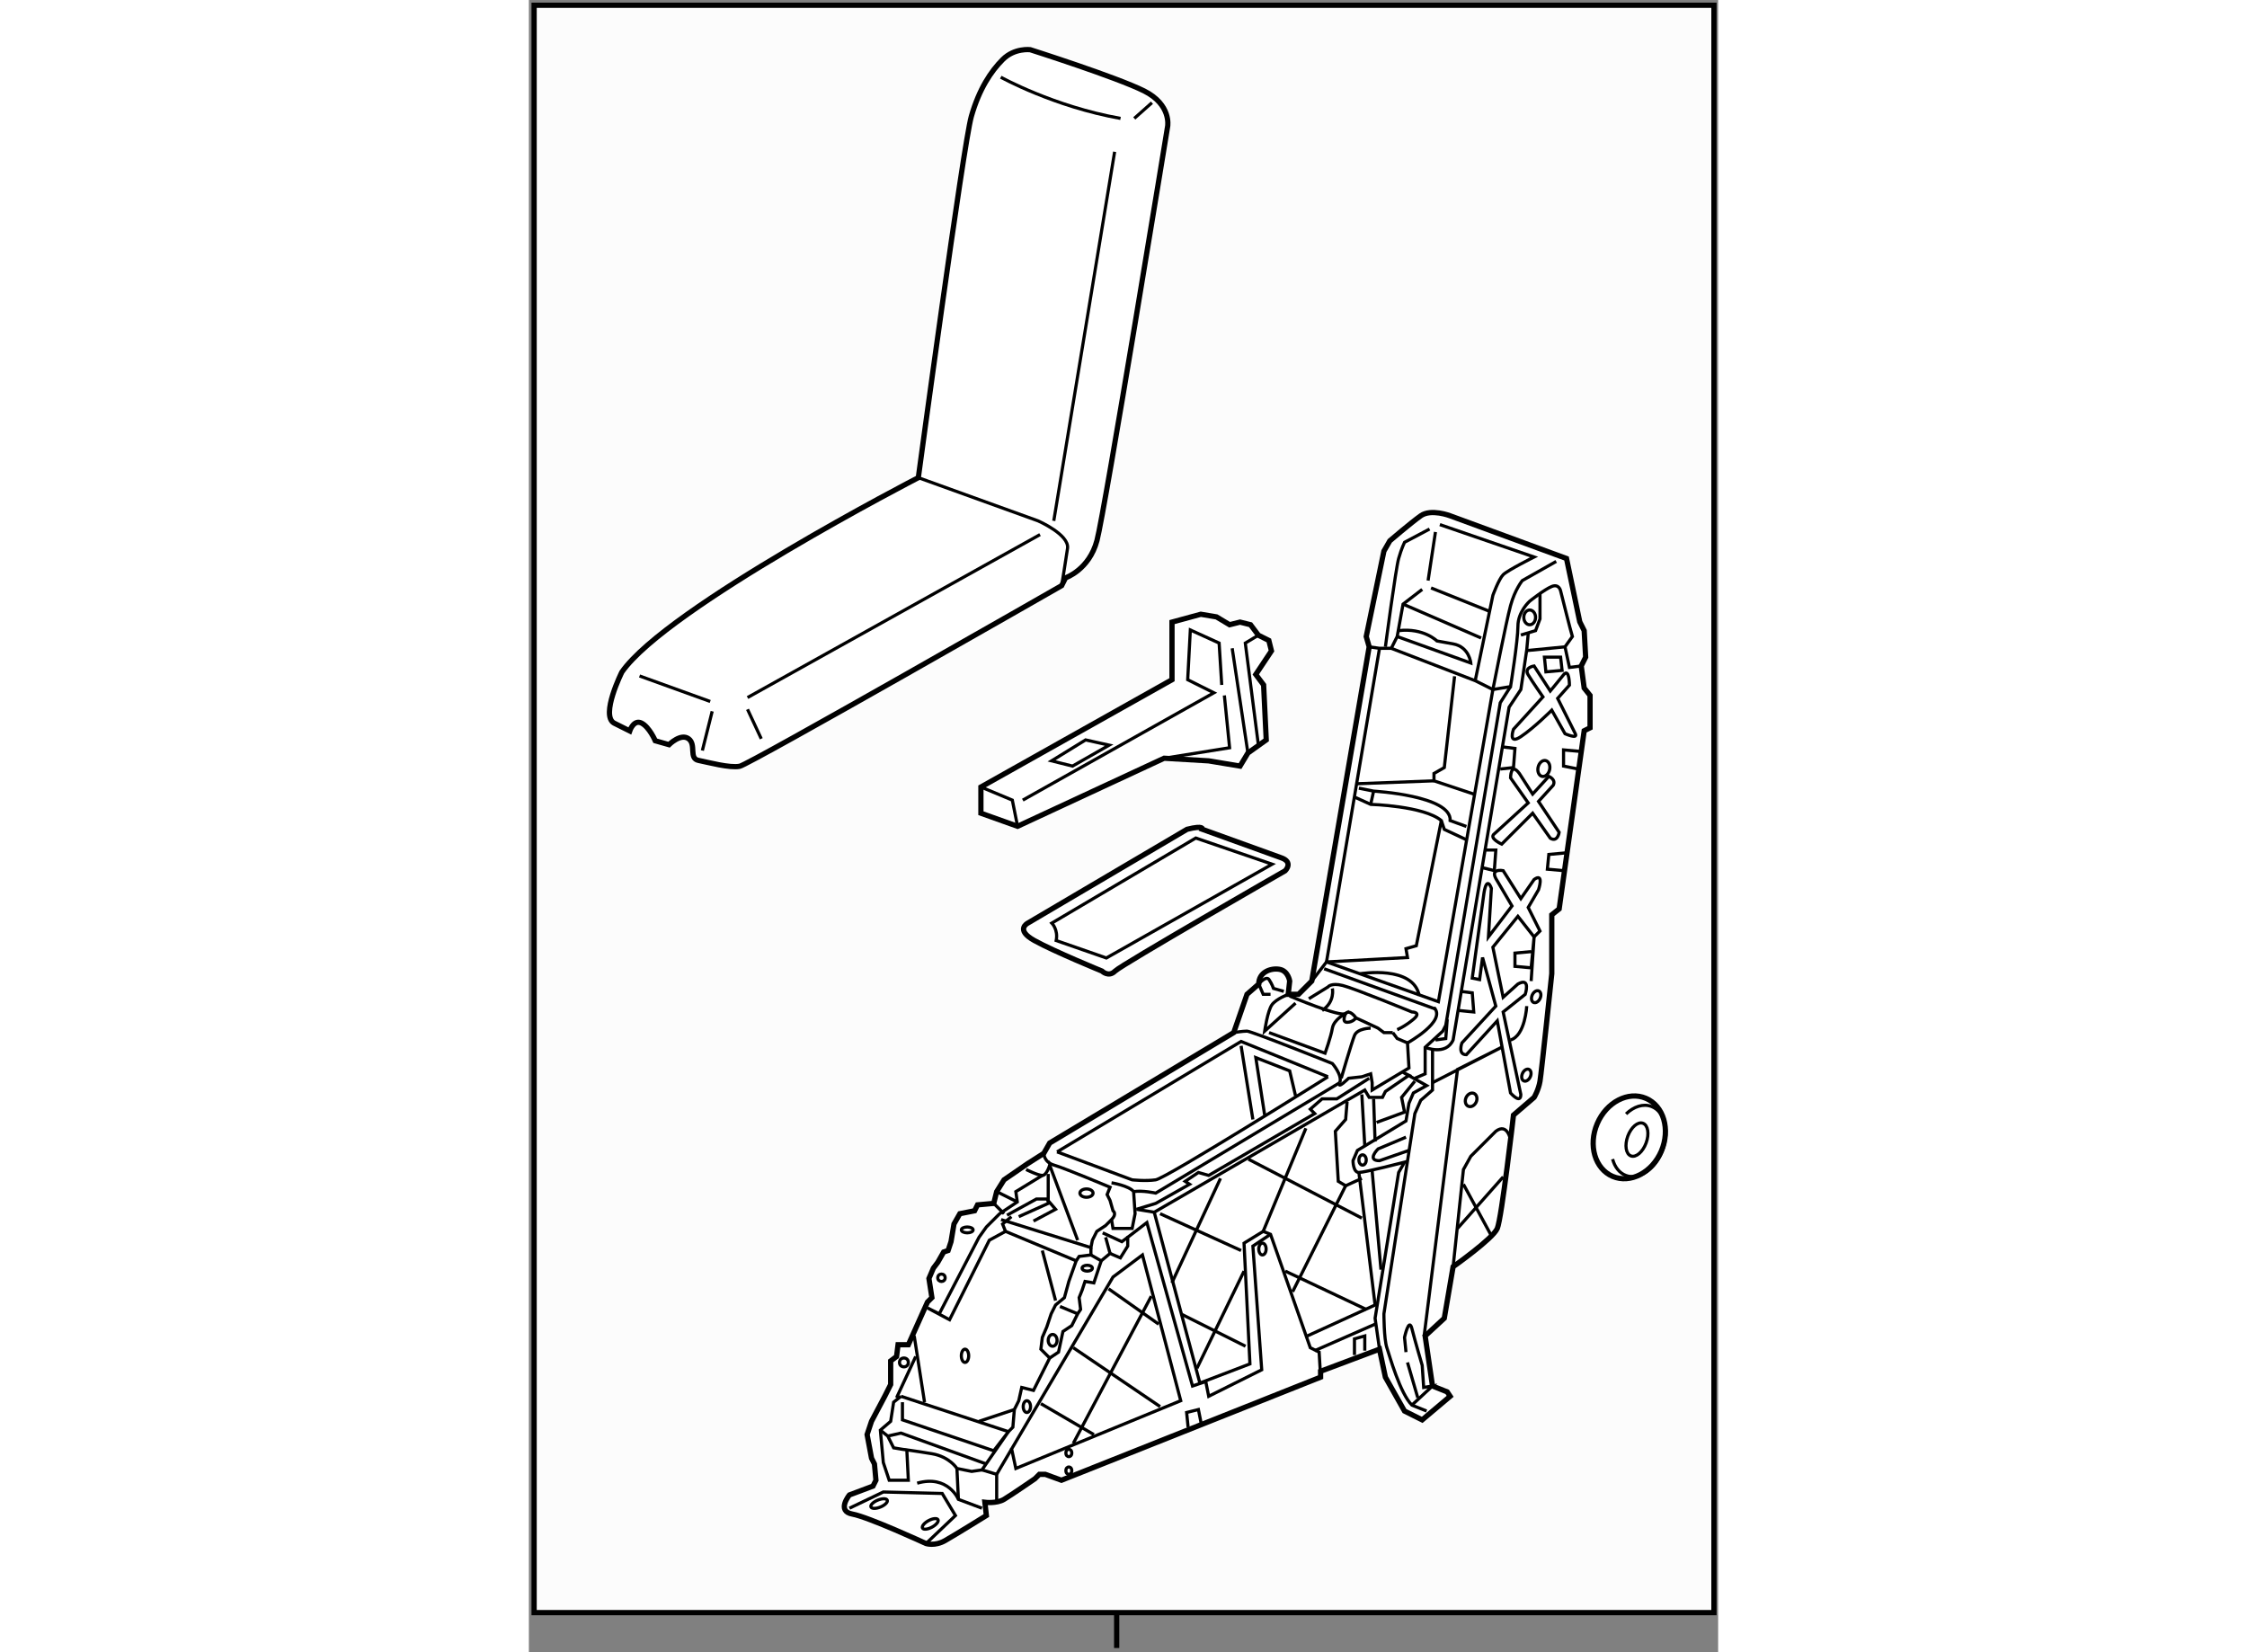 <?xml version="1.0" encoding="utf-8"?>
<!-- Generator: Adobe Illustrator 15.1.0, SVG Export Plug-In . SVG Version: 6.00 Build 0)  -->
<!DOCTYPE svg PUBLIC "-//W3C//DTD SVG 1.1//EN" "http://www.w3.org/Graphics/SVG/1.1/DTD/svg11.dtd">
<svg version="1.1" xmlns="http://www.w3.org/2000/svg" xmlns:xlink="http://www.w3.org/1999/xlink" x="0px" y="0px" width="244.8px"
	 height="180px" viewBox="49.501 5.747 113.299 157.403" enable-background="new 0 0 244.8 180" xml:space="preserve">
	
<rect x="49.501" y="5.747" width="113.299" height="157.403" fill="#808080" stroke="none"/>
	
<g><rect x="50.001" y="6.247" fill="#FCFCFC" stroke="#000000" stroke-width="0.5" width="112.399" height="153.131"></rect><line fill="none" stroke="#000000" stroke-width="0.5" x1="105.5" y1="162.75" x2="105.5" y2="159.425"></line></g><g><path fill="#FFFFFF" stroke="#000000" stroke-width="0.5" d="M143.304,111.978l1.965-1.685c0,0,0.42-0.7,0.561-1.543
					c0.142-0.842,1.122-10.24,1.122-10.24v-2.664v-2.947l0.702-0.56l2.385-16.975l0.56-0.28v-3.086l-0.56-0.701l-0.28-2.104
					l0.42-0.842l-0.14-2.524l-0.421-0.841l-1.262-6.032l-11.083-4.067c0,0-1.822-0.703-2.807,0c-0.98,0.701-2.944,2.384-2.944,2.384
					l-0.563,0.982l-1.683,8.136l0.28,0.981l-5.469,31.842l-1.263,1.263h-0.982l0.141-1.263c0,0-0.141-0.982-0.982-1.122
					c-0.842-0.14-1.965,0.28-1.965,1.402l-1.12,0.982l-1.264,3.646l-17.534,10.521l-0.561,0.982l-1.543,0.982l-2.244,1.542
					l-0.702,1.122l-0.28,1.123l-1.543,0.14l-0.281,0.563l-1.403,0.279L90,122.357l-0.281,1.683l-0.28,0.842l-0.421,0.141
					l-0.561,0.982l-0.42,0.56l-0.421,0.982l0.281,1.824l-0.42,0.42l-1.824,4.067H84.67l-0.14,1.122l-0.561,0.422v2.245l-0.562,1.12
					l-1.263,2.387l-0.42,1.262l0.42,2.245l0.281,0.56l0.14,1.545l-0.281,0.56l-2.245,0.843c0,0-1.262,1.542,0.281,1.822
					c1.543,0.282,7.014,2.805,7.014,2.805s0.841,0.282,1.823-0.28c0.982-0.56,3.928-2.385,3.928-2.385l-0.14-1.262
					c0,0,1.122,0.14,1.823-0.28c0.701-0.42,2.945-1.965,2.945-1.965l0.421-0.42h0.562l1.542,0.563l24.689-9.82v-0.561l5.609-2.104
					l0.563,2.665l1.822,3.227l1.685,0.842l2.664-2.246l-0.28-0.42l-1.402-0.561l-0.702-4.769l1.825-1.685l0.84-4.909
					c0,0,3.789-2.665,4.209-3.647S143.304,111.978,143.304,111.978z"></path><polyline fill="none" stroke="#000000" stroke-width="0.3" points="84.951,138.768 84.25,139.33 83.969,141.154 82.987,141.994 
					83.268,145.081 83.829,146.766 85.652,146.766 85.512,143.959 			"></polyline><polyline fill="none" stroke="#000000" stroke-width="0.3" points="94.91,123.058 101.643,125.864 100.942,127.827 
					100.521,129.371 99.679,130.071 99.259,130.914 98.838,132.176 98.417,133.158 98.277,134.28 99.118,135.123 97.575,138.207 
					96.454,137.928 96.172,139.189 95.752,140.032 95.611,141.714 95.191,142.137 84.951,138.768 			"></polyline><path fill="none" stroke="#000000" stroke-width="0.3" d="M94.49,121.936l8.556,2.667l0.14-0.702l0.421-0.843l0.841-0.56
					c0,0,0,0,0.562-0.563c0.561-0.561,0.14-0.84,0.14-0.84l-0.28-0.982l-0.281-0.563l0.281-0.7c0,0-4.349-1.824-5.331-2.104
					c-0.981-0.28-0.981-1.122-0.981-1.122"></path><polyline fill="none" stroke="#000000" stroke-width="0.3" points="103.046,124.603 103.046,125.303 101.924,125.442 
					101.643,125.864 			"></polyline><path fill="none" stroke="#000000" stroke-width="0.3" d="M131.802,104.121h-0.843l-0.56-0.422l-2.104-0.98
					c0,0-0.561-0.842-0.98-0.422c-0.422,0.422-5.34-1.66-5.34-1.66"></path><path fill="none" stroke="#000000" stroke-width="0.3" d="M126.752,108.891c-0.28,0.702,0.843-0.42,0.843-0.42l1.262-0.141
					l0.843-0.282l0.14,0.843v0.702l3.507-2.104l-0.14-2.385l-0.982-0.42l-0.422-0.563"></path><path fill="none" stroke="#000000" stroke-width="0.3" d="M126.752,108.891l-17.534,10.521c0,0-1.263-0.28-2.104-0.141"></path><path fill="none" stroke="#000000" stroke-width="0.3" d="M116.652,104.121c0,0,0.842-0.14,1.264-0.14
					c0.42,0,8.134,3.087,8.134,3.087s0.982,1.122,0.702,1.822"></path><path fill="none" stroke="#000000" stroke-width="0.3" d="M123.808,100.895l1.822-1.122c0,0,0.28-0.42,1.402-0.141
					c1.122,0.28,6.594,2.524,6.594,2.524s0.982,0,0.14,0.703c-0.842,0.702-1.542,0.981-1.542,0.981"></path><path fill="none" stroke="#000000" stroke-width="0.3" d="M121.843,100.475c0,0-1.122,0.42-1.542,0.982
					c-0.422,0.56-0.702,2.524-0.702,2.524l2.944-2.665"></path><path fill="none" stroke="#000000" stroke-width="0.3" d="M121.423,100.192l-0.984-0.28c0,0-0.138-0.42-0.42-0.84
					c-0.28-0.422-0.982,0.42-0.982,0.42l0.422,0.982h0.7"></path><polyline fill="none" stroke="#000000" stroke-width="0.3" points="125.63,108.33 117.354,104.964 99.82,115.484 			"></polyline><path fill="none" stroke="#000000" stroke-width="0.3" d="M99.82,115.484l7.154,2.664c0,0,1.262,0.141,2.244,0
					c0.982-0.14,16.412-9.818,16.412-9.818"></path><path fill="none" stroke="#000000" stroke-width="0.3" d="M96.874,117.166c0,0,1.123,0.561,1.543,0.561
					c0.421,0,0.701-0.98,0.701-0.98l2.666,7.154"></path><path fill="none" stroke="#000000" stroke-width="0.3" d="M105.01,118.429c0,0,1.683,0.282,2.104,0.842l0.14,2.104l-0.28,1.402
					h-1.824l-0.14-0.842"></path><path fill="none" stroke="#000000" stroke-width="0.3" d="M133.206,105.104c0,0,3.786-2.104,2.524-3.367"></path><polyline fill="none" stroke="#000000" stroke-width="0.3" points="124.088,99.212 125.49,97.388 136.15,101.177 141.342,71.438 
					139.657,70.596 131.661,67.511 130.539,67.511 129.557,67.37 			"></polyline><path fill="none" stroke="#000000" stroke-width="0.3" d="M135.309,56.148l-2.385,1.262c0,0-0.28,0.561-0.561,1.542
					c-0.279,0.982-1.262,8.417-1.262,8.417"></path><path fill="none" stroke="#000000" stroke-width="0.3" d="M139.657,70.596l1.685-8.137c0,0,0.56-1.542,0.98-1.962
					c0.422-0.421,2.946-1.685,2.946-1.685l-8.979-3.086"></path><polyline fill="none" stroke="#000000" stroke-width="0.3" points="134.608,61.899 132.783,63.301 132.224,66.388 
					131.661,67.511 			"></polyline><line fill="none" stroke="#000000" stroke-width="0.3" x1="141.06" y1="64.004" x2="135.45" y2="61.759"></line><line fill="none" stroke="#000000" stroke-width="0.3" x1="135.87" y1="56.428" x2="135.168" y2="61.057"></line><path fill="none" stroke="#000000" stroke-width="0.3" d="M132.224,66.388l7.014,2.525c0,0-0.14-1.543-1.685-1.824
					c-1.542-0.281-1.542-0.281-1.542-0.281s-1.263-1.262-3.647-0.982"></path><line fill="none" stroke="#000000" stroke-width="0.3" x1="132.783" y1="63.301" x2="140.22" y2="66.528"></line><polyline fill="none" stroke="#000000" stroke-width="0.3" points="137.692,70.175 136.713,78.871 135.73,79.434 135.73,80.134 
					139.518,81.397 			"></polyline><line fill="none" stroke="#000000" stroke-width="0.3" x1="128.295" y1="80.416" x2="135.73" y2="80.134"></line><polyline fill="none" stroke="#000000" stroke-width="0.3" points="130.539,67.511 125.49,97.388 133.206,96.968 133.063,96.125 
					134.046,95.846 136.431,83.922 			"></polyline><path fill="none" stroke="#000000" stroke-width="0.3" d="M128.154,81.678l1.545,0.7c0,0,5.049,0.141,6.731,1.544l0.282,0.84
					l2.103,0.982"></path><path fill="none" stroke="#000000" stroke-width="0.3" d="M128.576,80.835l1.402,0.281c0,0,7.435,0.421,7.294,2.806l1.543,0.56"></path><line fill="none" stroke="#000000" stroke-width="0.3" x1="129.699" y1="82.378" x2="129.979" y2="81.117"></line><path fill="none" stroke="#000000" stroke-width="0.3" d="M120.019,104.121l5.331,1.965c0,0,0.561-1.545,0.7-2.387
					c0.143-0.84,1.265-1.402,1.265-1.402s-0.422,0.842,0.138,0.842c0.563,0,0.843-0.42,0.843-0.42"></path><path fill="none" stroke="#000000" stroke-width="0.3" d="M129.699,103.699c0,0-1.263,0-1.545,0.702
					c-0.28,0.702-1.262,4.069-1.262,4.069"></path><path fill="none" stroke="#000000" stroke-width="0.3" d="M147.373,59.233l-3.227,1.824c0,0-0.702,0.842-1.122,2.384
					c-0.421,1.543-1.683,7.996-1.683,7.996l1.683-0.28c0,0,0.702-4.349,0.702-5.751c0-1.402,1.122-2.385,1.122-2.385
					s1.402-1.122,2.103-1.402c0.702-0.282,0.842,0.42,0.842,0.42s0.982,3.927,1.122,4.349l-0.702,0.981"></path><polyline fill="none" stroke="#000000" stroke-width="0.3" points="133.906,108.471 134.888,108.048 134.888,105.523 
					136.57,103.981 136.853,103.419 142.042,72.7 143.024,71.157 			"></polyline><polyline fill="none" stroke="#000000" stroke-width="0.3" points="145.829,62.319 145.829,64.704 145.408,65.826 
					144.006,66.247 			"></polyline><path fill="none" stroke="#000000" stroke-width="0.3" d="M128.717,98.51c0,0,5.049-0.84,5.611,2.104"></path><line fill="none" stroke="#000000" stroke-width="0.3" x1="129.979" y1="110.433" x2="130.119" y2="114.502"></line><path fill="none" stroke="#000000" stroke-width="0.3" d="M126.05,99.912c0,0,0.282,1.265-0.979,2.104"></path><line fill="none" stroke="#000000" stroke-width="0.3" x1="117.354" y1="105.384" x2="118.476" y2="112.397"></line><polyline fill="none" stroke="#000000" stroke-width="0.3" points="119.599,111.978 118.756,106.506 121.983,107.768 
					122.543,110.152 			"></polyline><path fill="none" stroke="#000000" stroke-width="0.3" d="M134.888,105.523c0,0,1.965,0.843,2.665-0.7l5.331-31.702l1.122-1.684
					l0.561-3.787l0.14-1.543"></path><polygon fill="none" stroke="#000000" stroke-width="0.3" points="146.251,68.351 146.391,69.754 147.934,69.614 147.793,68.351 
								"></polygon><polyline fill="none" stroke="#000000" stroke-width="0.3" points="149.617,77.329 148.073,77.189 148.073,78.731 
					149.478,79.012 			"></polyline><polyline fill="none" stroke="#000000" stroke-width="0.3" points="148.213,87.007 146.671,87.147 146.531,88.552 
					148.073,88.691 			"></polyline><polyline fill="none" stroke="#000000" stroke-width="0.3" points="144.986,96.405 143.444,96.548 143.444,97.81 144.986,97.95 
					145.269,95.003 144.986,99.212 			"></polyline><path fill="none" stroke="#000000" stroke-width="0.3" d="M135.59,105.664v3.929l-1.124,0.982l-0.56,1.262l-2.947,19.077
					c0,0,0,2.384,0.282,3.227c0.28,0.84,1.263,4.347,2.385,5.469l1.402,0.563"></path><polyline fill="none" stroke="#000000" stroke-width="0.3" points="134.79,133.022 137.973,107.628 142.236,105.487 
					135.59,108.891 			"></polyline><path fill="none" stroke="#000000" stroke-width="0.3" d="M143.024,114.361c0,0-0.28-1.684-1.402-0.842l-2.385,2.385
					l-0.702,1.262l-0.982,9.259"></path><polyline fill="none" stroke="#000000" stroke-width="0.3" points="124.93,136.945 124.788,134.561 123.945,134.141 
					120.159,123.338 119.458,123.058 117.634,124.18 118.196,135.683 113.425,137.507 109.078,121.233 			"></polyline><line fill="none" stroke="#000000" stroke-width="0.3" x1="128.856" y1="110.013" x2="129.137" y2="114.922"></line><line fill="none" stroke="#000000" stroke-width="0.3" x1="129.839" y1="117.307" x2="130.679" y2="126.705"></line><polyline fill="none" stroke="#000000" stroke-width="0.3" points="128.576,117.446 130.119,130.071 123.665,133.019 			"></polyline><path fill="none" stroke="#000000" stroke-width="0.3" d="M133.063,114.082l-2.664,1.122c0,0-1.123,1.12,0.14,1.12l2.807-0.98"></path><path fill="none" stroke="#000000" stroke-width="0.3" d="M129.557,108.471l-3.085,1.962h-1.401l-1.125,0.982l0.422,0.422
					l-10.1,5.89l-0.98-0.28l-1.265,0.843l0.422,0.279l-3.227,1.825l-1.824,0.56l1.684,0.28l20.059-11.641l0.42,0.7h1.265l0.28-0.561
					l2.244-1.542l-0.563-0.282l2.245,1.262l-1.263,0.703l-0.42,0.981l-0.282,1.683l-4.627,2.807l-0.422,0.98c0,0,0,1.122,0.562,1.122
					c0.561,0,4.348-0.98,4.348-0.98l-0.561,0.98l-2.244,13.888l0.42,2.946"></path><polyline fill="none" stroke="#000000" stroke-width="0.3" points="97.575,122.075 99.679,120.953 98.838,119.973 
					97.856,119.973 95.051,121.516 			"></polyline><polyline fill="none" stroke="#000000" stroke-width="0.3" points="96.172,121.655 98.978,120.394 98.978,117.589 			"></polyline><polyline fill="none" stroke="#000000" stroke-width="0.3" points="98.417,117.727 95.893,119.271 96.032,120.253 94.35,121.375 
					93.087,122.638 92.386,123.62 88.598,130.914 87.476,130.352 89.58,131.474 93.367,123.9 94.91,123.058 94.629,122.357 
					95.471,121.655 			"></polyline><path fill="none" stroke="#000000" stroke-width="0.3" d="M85.091,139.33v1.684l8.698,2.945l1.402-1.822l-2.525,3.645
					l-0.981,0.142l-1.402-0.279c0,0-0.702-1.123-2.385-1.405c-1.684-0.279-2.806-0.42-2.806-0.42l-0.841-0.14l-0.562-1.122
					l-0.701-0.563"></path><line fill="none" stroke="#000000" stroke-width="0.3" x1="98.417" y1="124.882" x2="99.679" y2="129.651"></line><polyline fill="none" stroke="#000000" stroke-width="0.3" points="83.688,142.557 84.951,142.274 93.087,145.221 			"></polyline><polyline fill="none" stroke="#000000" stroke-width="0.3" points="80.041,149.43 83.268,147.886 88.879,148.027 90.141,150.13 
					87.336,152.795 			"></polyline><polyline fill="none" stroke="#000000" stroke-width="0.3" points="94.068,148.868 94.068,146.203 92.666,145.781 			"></polyline><polyline fill="none" stroke="#000000" stroke-width="0.3" points="95.471,143.679 95.893,145.644 111.603,139.189 
					107.956,125.303 105.15,127.407 94.068,146.203 			"></polyline><line fill="none" stroke="#000000" stroke-width="0.3" x1="86.213" y1="133.019" x2="87.195" y2="139.33"></line><line fill="none" stroke="#000000" stroke-width="0.3" x1="95.752" y1="140.032" x2="92.386" y2="141.154"></line><polyline fill="none" stroke="#000000" stroke-width="0.3" points="103.046,125.303 104.028,125.864 104.87,125.162 
					105.852,125.582 106.553,124.46 106.553,123.62 108.377,122.218 112.725,137.787 113.987,137.365 114.267,138.768 
					119.318,136.245 118.476,124.46 120.159,123.338 			"></polyline><line fill="none" stroke="#000000" stroke-width="0.3" x1="130.119" y1="131.896" x2="124.367" y2="134.421"></line><polyline fill="none" stroke="#000000" stroke-width="0.3" points="112.305,141.714 112.165,140.312 113.287,140.032 
					113.567,141.435 			"></polyline><polyline fill="none" stroke="#000000" stroke-width="0.3" points="128.154,134.841 128.154,133.298 129.137,133.019 
					129.137,134.421 			"></polyline><path fill="none" stroke="#000000" stroke-width="0.3" d="M92.666,149.43l-2.244-0.842c0,0-0.981-2.385-3.928-1.542"></path><line fill="none" stroke="#000000" stroke-width="0.3" x1="90.282" y1="145.644" x2="90.421" y2="148.588"></line><line fill="none" stroke="#000000" stroke-width="0.3" x1="93.789" y1="120.394" x2="94.77" y2="121.375"></line><polyline fill="none" stroke="#000000" stroke-width="0.3" points="99.118,135.123 99.96,134.561 100.381,132.596 
					101.222,132.036 101.784,130.914 102.064,130.493 101.924,129.371 102.205,128.669 102.485,127.827 103.327,127.967 
					104.028,125.864 			"></polyline><line fill="none" stroke="#000000" stroke-width="0.3" x1="100.101" y1="130.211" x2="101.784" y2="130.914"></line><path fill="none" stroke="#000000" stroke-width="0.3" d="M133.063,134.561l-0.14-1.402c0,0,0.422-1.965,0.702-0.842
					c0.28,1.122,0.982,3.506,0.982,3.506l0.14,2.105l0.842-0.141l-1.964,1.822"></path><line fill="none" stroke="#000000" stroke-width="0.3" x1="133.206" y1="135.543" x2="134.186" y2="138.909"></line><line fill="none" stroke="#000000" stroke-width="0.3" x1="86.354" y1="134.98" x2="84.53" y2="138.909"></line><circle fill="none" stroke="#000000" stroke-width="0.3" cx="85.231" cy="135.543" r="0.421"></circle><ellipse fill="none" stroke="#000000" stroke-width="0.3" cx="91.263" cy="122.918" rx="0.561" ry="0.279"></ellipse><ellipse fill="none" stroke="#000000" stroke-width="0.3" cx="99.399" cy="133.438" rx="0.421" ry="0.562"></ellipse><ellipse fill="none" stroke="#000000" stroke-width="0.3" cx="96.945" cy="139.752" rx="0.351" ry="0.56"></ellipse><ellipse transform="matrix(-0.88 0.475 -0.475 -0.88 236.644 242.036)" fill="none" stroke="#000000" stroke-width="0.3" cx="87.756" cy="150.903" rx="0.841" ry="0.351"></ellipse><ellipse transform="matrix(-0.924 0.383 -0.383 -0.924 216.514 255.008)" fill="none" stroke="#000000" stroke-width="0.3" cx="82.846" cy="149.079" rx="0.842" ry="0.352"></ellipse><ellipse transform="matrix(-0.91 -0.415 0.415 -0.91 220.242 268.925)" fill="none" stroke="#000000" stroke-width="0.3" cx="139.376" cy="110.503" rx="0.528" ry="0.668"></ellipse><ellipse transform="matrix(-0.911 -0.412 0.412 -0.911 231.686 266.231)" fill="none" stroke="#000000" stroke-width="0.3" cx="144.566" cy="108.119" rx="0.407" ry="0.601"></ellipse><ellipse transform="matrix(-0.91 -0.415 0.415 -0.91 236.132 252.725)" fill="none" stroke="#000000" stroke-width="0.3" cx="145.549" cy="100.684" rx="0.408" ry="0.601"></ellipse><ellipse fill="none" stroke="#000000" stroke-width="0.3" cx="91.052" cy="134.911" rx="0.351" ry="0.632"></ellipse><circle fill="none" stroke="#000000" stroke-width="0.3" cx="88.808" cy="127.478" r="0.351"></circle><ellipse fill="none" stroke="#000000" stroke-width="0.3" cx="102.695" cy="126.564" rx="0.491" ry="0.28"></ellipse><ellipse fill="none" stroke="#000000" stroke-width="0.3" cx="100.942" cy="144.17" rx="0.28" ry="0.351"></ellipse><ellipse fill="none" stroke="#000000" stroke-width="0.3" cx="100.942" cy="145.853" rx="0.28" ry="0.351"></ellipse><ellipse fill="none" stroke="#000000" stroke-width="0.3" cx="119.387" cy="124.74" rx="0.351" ry="0.563"></ellipse><ellipse fill="none" stroke="#000000" stroke-width="0.3" cx="128.926" cy="116.255" rx="0.35" ry="0.491"></ellipse><polyline fill="none" stroke="#000000" stroke-width="0.3" points="104.168,123.197 105.992,124.04 106.553,123.62 			"></polyline><line fill="none" stroke="#000000" stroke-width="0.3" x1="104.87" y1="125.162" x2="104.449" y2="123.62"></line><line fill="none" stroke="#000000" stroke-width="0.3" x1="94.068" y1="119.271" x2="96.032" y2="120.253"></line><polyline fill="none" stroke="#000000" stroke-width="0.3" points="130.259,112.678 132.924,111.697 132.644,110.293 
					133.906,108.75 			"></polyline><polyline fill="none" stroke="#000000" stroke-width="0.3" points="135.87,104.823 136.853,104.684 136.992,102.859 			"></polyline><path fill="none" stroke="#000000" stroke-width="0.3" d="M144.706,92.198l0.982-1.685c0,0,0.563-1.682-0.42-0.979l-1.263,1.822
					l-1.684-2.665c0,0-1.402-0.279-0.561,0.98l1.402,2.387l-2.244,2.944l0.279-4.629c0,0-0.42-1.263-0.7,0.422l-1.122,8.136
					l0.7,0.141l0.282-2.104l1.263,4.629l-3.228,3.507c0,0-0.422,1.122,0.421,1.122l2.946-3.227l1.263,6.874
					c0,0,0.981,1.122,0.981,0.14l-1.684-7.856l2.104-1.682c0,0,0.56-1.685-0.7-0.982l-1.404,1.262l-0.98-4.769l2.385-2.944
					l1.542,1.962l0.561-0.56L144.706,92.198z"></path><path fill="none" stroke="#000000" stroke-width="0.3" d="M144.706,82.238l-1.682-2.384c0,0,0-1.542,0.842-0.42l1.263,1.963
					l1.542-1.684c0,0,0.702,0.28,0.42,0.842l-1.402,1.542l1.965,2.947c0,0-0.141,0.98-0.843,0.56l-1.682-2.385l-2.947,2.947
					c0,0-1.262-0.562-0.702-0.982L144.706,82.238z"></path><polyline fill="none" stroke="#000000" stroke-width="0.3" points="142.322,76.909 143.444,77.049 143.304,78.871 
					142.042,79.012 			"></polyline><polyline fill="none" stroke="#000000" stroke-width="0.3" points="140.64,86.727 141.622,86.727 141.479,88.691 140.359,88.412 
								"></polyline><polyline fill="none" stroke="#000000" stroke-width="0.3" points="138.255,100.192 139.377,100.334 139.518,102.156 
					138.115,102.017 			"></polyline><path fill="none" stroke="#000000" stroke-width="0.3" d="M146.111,72.14l-2.808,3.084c0,0-0.56,1.543,0.702,0.703
					c1.263-0.842,2.945-2.525,2.945-2.525l1.262,2.245c0,0,1.265,0.56,0.982,0c-0.28-0.562-1.683-3.367-1.683-3.367l1.123-1.262
					c0,0,0-1.685-0.563-0.982c-0.561,0.701-1.263,1.542-1.263,1.542l-1.542-2.385c0,0-0.982,0.14-0.563,0.842
					C145.129,70.736,146.111,72.14,146.111,72.14z"></path><ellipse fill="none" stroke="#000000" stroke-width="0.3" cx="144.847" cy="64.564" rx="0.561" ry="0.702"></ellipse><ellipse transform="matrix(-0.975 -0.223 0.223 -0.975 271.186 188.54)" fill="none" stroke="#000000" stroke-width="0.3" cx="146.25" cy="78.942" rx="0.561" ry="0.771"></ellipse><path fill="none" stroke="#000000" stroke-width="0.3" d="M144.566,101.597c0,0-0.14,2.805-1.542,3.227"></path><polyline fill="none" stroke="#000000" stroke-width="0.3" points="144.488,67.734 148.213,67.37 148.636,69.333 149.758,69.193 
								"></polyline><polyline fill="none" stroke="#000000" stroke-width="0.3" points="127.452,110.713 127.314,112.397 126.332,113.52 
					126.612,118.289 127.314,118.711 128.856,118.009 			"></polyline><ellipse fill="none" stroke="#000000" stroke-width="0.3" cx="102.625" cy="119.411" rx="0.627" ry="0.397"></ellipse><line fill="none" stroke="#000000" stroke-width="0.3" x1="108.797" y1="129.231" x2="101.363" y2="143.259"></line><line fill="none" stroke="#000000" stroke-width="0.3" x1="123.525" y1="113.239" x2="119.458" y2="123.058"></line><line fill="none" stroke="#000000" stroke-width="0.3" x1="117.634" y1="126.845" x2="113.145" y2="136.103"></line><line fill="none" stroke="#000000" stroke-width="0.3" x1="127.314" y1="118.711" x2="122.263" y2="128.809"></line><line fill="none" stroke="#000000" stroke-width="0.3" x1="115.39" y1="118.009" x2="110.76" y2="127.967"></line><line fill="none" stroke="#000000" stroke-width="0.3" x1="101.363" y1="134.141" x2="109.638" y2="139.752"></line><line fill="none" stroke="#000000" stroke-width="0.3" x1="109.638" y1="121.375" x2="117.354" y2="124.882"></line><line fill="none" stroke="#000000" stroke-width="0.3" x1="121.563" y1="126.845" x2="129.276" y2="130.493"></line><line fill="none" stroke="#000000" stroke-width="0.3" x1="118.056" y1="116.184" x2="128.856" y2="121.795"></line><line fill="none" stroke="#000000" stroke-width="0.3" x1="111.603" y1="130.914" x2="117.774" y2="134"></line><line fill="none" stroke="#000000" stroke-width="0.3" x1="98.277" y1="139.47" x2="103.327" y2="142.416"></line><line fill="none" stroke="#000000" stroke-width="0.3" x1="104.729" y1="128.529" x2="109.499" y2="131.896"></line><line fill="none" stroke="#000000" stroke-width="0.3" x1="138.535" y1="118.568" x2="141.199" y2="123.479"></line><line fill="none" stroke="#000000" stroke-width="0.3" x1="142.322" y1="117.868" x2="137.973" y2="122.777"></line><line fill="none" stroke="#000000" stroke-width="0.3" x1="135.916" y1="101.893" x2="125.266" y2="98.039"></line></g>



	
<g><path fill="#FFFFFF" stroke="#000000" stroke-width="0.5" d="M151.283,112.794c-0.878,2.055-0.222,4.302,1.465,5.025
				c1.688,0.719,3.765-0.361,4.643-2.413c0.876-2.059,0.22-4.305-1.468-5.023C154.239,109.661,152.159,110.739,151.283,112.794z"></path><path fill="none" stroke="#000000" stroke-width="0.3" d="M152.748,116.173c0.197,0.746,0.637,1.327,1.274,1.562
				c1.27,0.466,2.841-0.63,3.508-2.447c0.668-1.814,0.179-3.668-1.093-4.134c-0.782-0.289-1.678,0.015-2.407,0.715"></path><path fill="none" stroke="#000000" stroke-width="0.3" d="M154.19,113.993c-0.313,0.858-0.179,1.699,0.305,1.878
				c0.48,0.177,1.129-0.377,1.445-1.238c0.317-0.858,0.18-1.699-0.303-1.875C155.155,112.578,154.507,113.135,154.19,113.993z"></path></g>



	
<g><path fill="#FFFFFF" stroke="#000000" stroke-width="0.5" d="M121.143,87.453l-7.482-2.701c0,0,0.209-0.415-1.455,0l-15.17,8.936
				c0,0-1.247,0.625,0.624,1.662c1.87,1.039,6.442,2.91,6.442,2.91s0.624,0.623,1.247,0s16.208-9.559,16.208-9.559
				S122.389,87.871,121.143,87.453z"></path><path fill="none" stroke="#000000" stroke-width="0.3" d="M113.038,85.584l-13.716,8.104c0,0,0.624,0.625,0.416,1.662l4.779,1.662
				l15.794-8.934L113.038,85.584z"></path></g>



	
<g><polygon fill="#FFFFFF" stroke="#000000" stroke-width="0.5" points="110.771,70.502 92.566,80.725 92.566,83.22 96.058,84.466 
				110.022,77.982 114.261,78.232 117.254,78.731 118.003,77.485 119.749,76.237 119.499,70.999 118.752,70.002 120.246,67.758 
				119.996,66.761 119.002,66.262 118.253,65.264 117.254,65.014 116.258,65.264 115.01,64.517 113.514,64.266 110.771,65.014 		"></polygon><polyline fill="none" stroke="#000000" stroke-width="0.3" points="115.509,70.999 115.26,67.011 112.517,65.763 112.266,70.502 
				114.76,71.748 96.556,81.973 		"></polyline><polyline fill="none" stroke="#000000" stroke-width="0.3" points="96.058,84.466 95.559,81.973 92.566,80.725 		"></polyline><polygon fill="none" stroke="#000000" stroke-width="0.3" points="99.299,78.232 101.295,78.731 104.785,76.736 102.541,76.237 		
				"></polygon><polyline fill="none" stroke="#000000" stroke-width="0.3" points="116.506,67.508 118.003,77.485 119.002,76.736 117.754,67.011 
				119.002,66.262 		"></polyline><polyline fill="none" stroke="#000000" stroke-width="0.3" points="115.759,71.998 116.258,76.984 110.022,77.982 		"></polyline></g>



	
<g><path fill="#FFFFFF" stroke="#000000" stroke-width="0.5" d="M97.264,10.481c0,0-1.496-0.188-2.618,0.935
				c-1.123,1.122-2.245,2.806-2.993,5.424c-0.748,2.619-5.05,34.413-5.05,34.413S62.664,63.598,58.362,69.771
				c0,0-2.058,4.114-0.749,4.862l1.497,0.748c0,0,0.374-1.122,1.122-0.748c0.748,0.374,1.309,1.684,1.309,1.684l1.31,0.373
				c0,0,1.122-1.122,1.87-0.561c0.748,0.561,0,1.872,0.935,2.059c0.935,0.186,2.993,0.748,3.928,0.56
				c0.935-0.187,30.673-17.208,30.673-17.208l0.374-0.748c0,0,2.244-0.748,2.992-3.553s6.734-39.463,6.734-39.463
				s0.374-2.057-2.245-3.367C105.494,13.099,97.264,10.481,97.264,10.481z"></path><path fill="none" stroke="#000000" stroke-width="0.3" d="M94.458,13.099c0,0,5.05,2.805,11.41,3.928"></path><line fill="none" stroke="#000000" stroke-width="0.3" x1="108.86" y1="15.531" x2="107.177" y2="17.027"></line><line fill="none" stroke="#000000" stroke-width="0.3" x1="105.306" y1="20.206" x2="99.508" y2="55.369"></line><path fill="none" stroke="#000000" stroke-width="0.3" d="M86.603,51.253l11.409,4.116c0,0,2.993,1.309,2.806,2.618
				c-0.187,1.31-0.561,3.554-0.561,3.554"></path><line fill="none" stroke="#000000" stroke-width="0.3" x1="98.199" y1="56.677" x2="70.332" y2="72.201"></line><line fill="none" stroke="#000000" stroke-width="0.3" x1="60.045" y1="70.144" x2="66.778" y2="72.576"></line><line fill="none" stroke="#000000" stroke-width="0.3" x1="66.029" y1="77.25" x2="66.965" y2="73.511"></line><line fill="none" stroke="#000000" stroke-width="0.3" x1="71.641" y1="76.128" x2="70.332" y2="73.323"></line></g>


</svg>